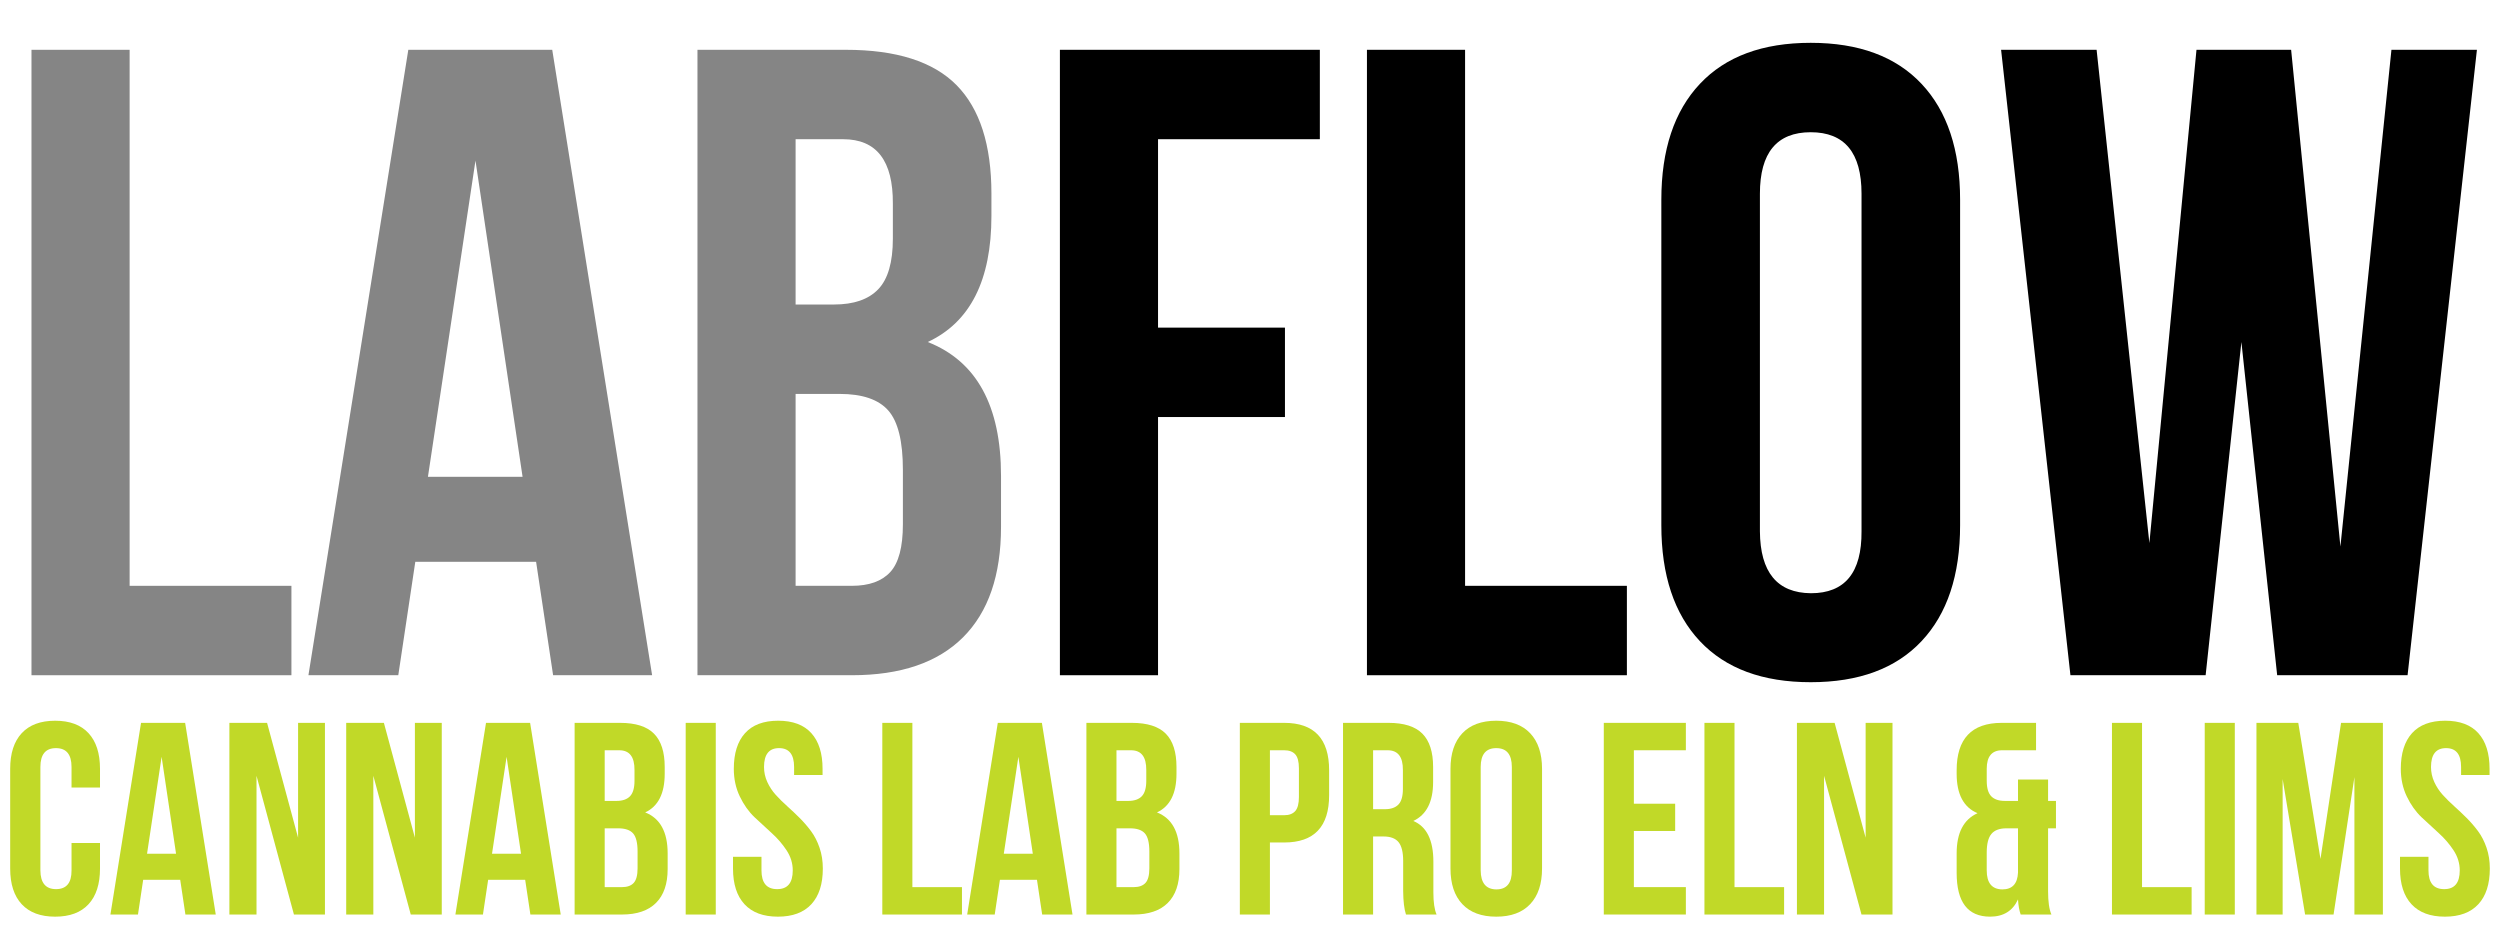 <?xml version="1.0" encoding="UTF-8" standalone="no"?><!DOCTYPE svg PUBLIC "-//W3C//DTD SVG 1.1//EN" "http://www.w3.org/Graphics/SVG/1.1/DTD/svg11.dtd"><svg width="100%" height="100%" viewBox="0 0 600 226" version="1.1" xmlns="http://www.w3.org/2000/svg" xmlns:xlink="http://www.w3.org/1999/xlink" xml:space="preserve" xmlns:serif="http://www.serif.com/" style="fill-rule:evenodd;clip-rule:evenodd;stroke-linejoin:round;stroke-miterlimit:1.414;"><g transform="matrix(1.211,0,0,1.211,-80.953,-49.871)"><path d="M73.088,175l0,-123.949l19.448,0l0,106.23l32.067,0l0,17.719l-51.515,0Z" style="fill-opacity:0.478;fill-rule:nonzero;"/><path d="M127.974,175l19.794,-123.949l28.524,0l19.794,123.949l-19.621,0l-3.371,-22.473l-23.943,0l-3.371,22.473l-17.806,0Zm23.684,-39.328l18.756,0l-9.335,-62.666l-9.421,62.666Z" style="fill-opacity:0.478;fill-rule:nonzero;"/><path d="M205.075,175l0,-123.949l29.388,0c10.027,0 17.345,2.334 21.955,7.001c4.61,4.668 6.915,11.842 6.915,21.523l0,4.408c0,12.735 -4.207,21.062 -12.62,24.98c9.681,3.803 14.522,12.648 14.522,26.536l0,10.113c0,9.565 -2.507,16.855 -7.52,21.868c-5.014,5.013 -12.361,7.52 -22.041,7.52l-30.599,0Zm19.448,-17.719l11.151,0c3.399,0 5.935,-0.908 7.606,-2.723c1.671,-1.815 2.506,-4.97 2.506,-9.465l0,-10.804c0,-5.647 -0.965,-9.566 -2.895,-11.756c-1.931,-2.189 -5.143,-3.284 -9.638,-3.284l-8.73,0l0,38.032Zm0,-55.751l7.607,0c3.918,0 6.842,-1.009 8.773,-3.026c1.93,-2.017 2.895,-5.359 2.895,-10.026l0,-6.915c0.058,-8.528 -3.226,-12.793 -9.853,-12.793l-9.422,0l0,32.76Z" style="fill-opacity:0.478;fill-rule:nonzero;"/><path d="M276.903,175l0,-123.949l51.516,0l0,17.719l-32.068,0l0,37.341l25.153,0l0,17.719l-25.153,0l0,51.17l-19.448,0Z" style="fill-rule:nonzero;"/><path d="M337.754,175l0,-123.949l19.448,0l0,106.23l32.068,0l0,17.719l-51.516,0Z" style="fill-rule:nonzero;"/><path d="M396.098,145.266l0,-64.481c0,-9.911 2.55,-17.575 7.65,-22.992c5.1,-5.417 12.418,-8.125 21.955,-8.125c9.536,0 16.855,2.708 21.954,8.125c5.1,5.417 7.65,13.081 7.65,22.992l0,64.481c0,9.911 -2.55,17.575 -7.65,22.992c-5.099,5.417 -12.418,8.125 -21.954,8.125c-9.537,0 -16.855,-2.708 -21.955,-8.125c-5.1,-5.417 -7.65,-13.081 -7.65,-22.992Zm19.535,1.21c0.057,8.125 3.428,12.216 10.113,12.274c6.742,0 10.084,-4.091 10.026,-12.274l0,-66.901c0,-8.125 -3.356,-12.188 -10.069,-12.188c-6.714,0 -10.07,4.063 -10.07,12.188l0,66.901Z" style="fill-rule:nonzero;"/><path d="M463.432,51.051l18.929,0l10.459,97.759l9.335,-97.759l18.757,0l9.767,98.45l10.113,-98.45l16.941,0l-13.743,123.949l-25.844,0l-7.088,-66.037l-7.088,66.037l-26.795,0l-13.743,-123.949Z" style="fill-rule:nonzero;"/></g><path d="M2.444,208.452l0,-23.93c0,-3.721 0.924,-6.576 2.774,-8.565c1.85,-1.989 4.523,-2.983 8.02,-2.983c3.496,0 6.164,0.994 8.003,2.983c1.839,1.989 2.759,4.844 2.759,8.565l0,4.491l-6.833,0l0,-4.94c0,-3.016 -1.245,-4.523 -3.737,-4.523c-2.491,0 -3.737,1.507 -3.737,4.523l0,24.828c0.022,2.994 1.273,4.491 3.753,4.491c2.502,0 3.743,-1.497 3.721,-4.491l0,-6.576l6.833,0l0,6.127c0,3.721 -0.92,6.576 -2.759,8.565c-1.839,1.989 -4.507,2.983 -8.003,2.983c-3.497,0 -6.17,-0.994 -8.02,-2.983c-1.85,-1.989 -2.774,-4.844 -2.774,-8.565Z" style="fill:#c1d928;fill-rule:nonzero;"/><path d="M26.502,219.487l7.346,-46l10.586,0l7.346,46l-7.282,0l-1.251,-8.341l-8.886,0l-1.251,8.341l-6.608,0Zm8.789,-14.596l6.961,0l-3.464,-23.256l-3.497,23.256Z" style="fill:#c1d928;fill-rule:nonzero;"/><path d="M55.052,219.487l0,-46l9.046,0l7.442,27.555l0,-27.555l6.447,0l0,46l-7.442,0l-8.982,-33.297l0,33.297l-6.511,0Z" style="fill:#c1d928;fill-rule:nonzero;"/><path d="M83.088,219.487l0,-46l9.046,0l7.442,27.555l0,-27.555l6.448,0l0,46l-7.442,0l-8.982,-33.297l0,33.297l-6.512,0Z" style="fill:#c1d928;fill-rule:nonzero;"/><path d="M109.296,219.487l7.346,-46l10.585,0l7.346,46l-7.282,0l-1.251,-8.341l-8.885,0l-1.251,8.341l-6.608,0Zm8.789,-14.596l6.961,0l-3.464,-23.256l-3.497,23.256Z" style="fill:#c1d928;fill-rule:nonzero;"/><path d="M137.909,219.487l0,-46l10.907,0c3.721,0 6.437,0.866 8.148,2.598c1.711,1.732 2.566,4.395 2.566,7.988l0,1.636c0,4.726 -1.561,7.816 -4.683,9.27c3.592,1.412 5.389,4.694 5.389,9.848l0,3.753c0,3.55 -0.931,6.255 -2.791,8.116c-1.861,1.86 -4.587,2.791 -8.18,2.791l-11.356,0Zm7.218,-6.576l4.138,0c1.262,0 2.203,-0.337 2.823,-1.011c0.62,-0.673 0.93,-1.844 0.93,-3.512l0,-4.01c0,-2.096 -0.358,-3.55 -1.074,-4.363c-0.717,-0.812 -1.909,-1.219 -3.577,-1.219l-3.24,0l0,14.115Zm0,-20.691l2.823,0c1.454,0 2.539,-0.374 3.256,-1.122c0.716,-0.749 1.074,-1.989 1.074,-3.721l0,-2.567c0.022,-3.165 -1.197,-4.747 -3.657,-4.747l-3.496,0l0,12.157Z" style="fill:#c1d928;fill-rule:nonzero;"/><rect x="164.566" y="173.487" width="7.218" height="46" style="fill:#c1d928;fill-rule:nonzero;"/><path d="M175.922,208.452l0,-2.823l6.833,0l0,3.272c0,2.994 1.251,4.491 3.753,4.491c0,0 0.01,0 0.032,0c2.48,0 3.721,-1.497 3.721,-4.491c0,-1.711 -0.492,-3.315 -1.476,-4.812c-0.984,-1.497 -2.16,-2.865 -3.528,-4.106l-4.171,-3.849c-1.411,-1.347 -2.593,-3.015 -3.544,-5.004c-0.952,-1.989 -1.428,-4.192 -1.428,-6.608c0,-3.721 0.899,-6.576 2.695,-8.565c1.796,-1.989 4.448,-2.983 7.955,-2.983c3.508,0 6.159,0.994 7.956,2.983c1.796,1.989 2.694,4.844 2.694,8.565l0,1.475l-6.832,0l0,-1.924c0,-3.016 -1.203,-4.523 -3.609,-4.523c-2.406,0 -3.609,1.507 -3.609,4.523c0,1.261 0.262,2.464 0.786,3.608c0.524,1.144 1.203,2.176 2.037,3.096c0.834,0.919 1.753,1.828 2.759,2.726c1.005,0.899 1.999,1.84 2.983,2.823c0.984,0.984 1.892,2.037 2.727,3.16c0.834,1.123 1.513,2.449 2.036,3.978c0.524,1.529 0.786,3.192 0.786,4.988c0,3.721 -0.919,6.576 -2.758,8.565c-1.839,1.989 -4.513,2.983 -8.02,2.983c-3.507,0 -6.18,-0.994 -8.019,-2.983c-1.84,-1.989 -2.759,-4.844 -2.759,-8.565Z" style="fill:#c1d928;fill-rule:nonzero;"/><path d="M211.753,219.487l0,-46l7.218,0l0,39.424l11.901,0l0,6.576l-19.119,0Z" style="fill:#c1d928;fill-rule:nonzero;"/><path d="M232.123,219.487l7.346,-46l10.585,0l7.346,46l-7.281,0l-1.251,-8.341l-8.886,0l-1.251,8.341l-6.608,0Zm8.789,-14.596l6.961,0l-3.464,-23.256l-3.497,23.256Z" style="fill:#c1d928;fill-rule:nonzero;"/><path d="M260.736,219.487l0,-46l10.907,0c3.721,0 6.437,0.866 8.148,2.598c1.711,1.732 2.566,4.395 2.566,7.988l0,1.636c0,4.726 -1.561,7.816 -4.683,9.27c3.592,1.412 5.389,4.694 5.389,9.848l0,3.753c0,3.55 -0.931,6.255 -2.791,8.116c-1.861,1.86 -4.587,2.791 -8.18,2.791l-11.356,0Zm7.218,-6.576l4.138,0c1.262,0 2.203,-0.337 2.823,-1.011c0.62,-0.673 0.93,-1.844 0.93,-3.512l0,-4.01c0,-2.096 -0.358,-3.55 -1.074,-4.363c-0.717,-0.812 -1.909,-1.219 -3.577,-1.219l-3.24,0l0,14.115Zm0,-20.691l2.823,0c1.454,0 2.539,-0.374 3.256,-1.122c0.716,-0.749 1.074,-1.989 1.074,-3.721l0,-2.567c0.022,-3.165 -1.197,-4.747 -3.657,-4.747l-3.496,0l0,12.157Z" style="fill:#c1d928;fill-rule:nonzero;"/><path d="M297.562,219.487l0,-46l10.65,0c7.185,0 10.778,3.796 10.778,11.387l0,5.967c0,7.57 -3.593,11.356 -10.778,11.356l-3.432,0l0,17.29l-7.218,0Zm7.218,-23.834l3.432,0c1.176,0 2.058,-0.332 2.646,-0.995c0.589,-0.663 0.883,-1.785 0.883,-3.368l0,-6.897c0,-1.582 -0.294,-2.7 -0.883,-3.352c-0.588,-0.652 -1.47,-0.978 -2.646,-0.978l-3.432,0l0,15.59Z" style="fill:#c1d928;fill-rule:nonzero;"/><path d="M322.326,219.487l0,-46l10.907,0c3.721,0 6.437,0.866 8.148,2.598c1.711,1.732 2.566,4.395 2.566,7.988l0,3.624c0,4.727 -1.583,7.838 -4.748,9.335c3.208,1.347 4.812,4.609 4.812,9.784l0,7.378c0,2.352 0.257,4.117 0.77,5.293l-7.346,0c-0.428,-1.305 -0.652,-3.187 -0.673,-5.646l0,-7.218c0,-2.095 -0.369,-3.598 -1.107,-4.507c-0.738,-0.908 -1.941,-1.363 -3.609,-1.363l-2.502,0l0,18.734l-7.218,0Zm7.218,-25.278l2.823,0c1.454,0 2.539,-0.374 3.256,-1.123c0.716,-0.748 1.074,-1.999 1.074,-3.753l0,-4.523c0.022,-3.165 -1.197,-4.747 -3.657,-4.747l-3.496,0l0,14.146Z" style="fill:#c1d928;fill-rule:nonzero;"/><path d="M348.117,208.452l0,-23.93c0,-3.679 0.946,-6.523 2.839,-8.533c1.893,-2.01 4.609,-3.015 8.148,-3.015c3.539,0 6.255,1.005 8.148,3.015c1.892,2.01 2.839,4.854 2.839,8.533l0,23.93c0,3.678 -0.947,6.522 -2.839,8.533c-1.893,2.01 -4.609,3.015 -8.148,3.015c-3.539,0 -6.255,-1.005 -8.148,-3.015c-1.893,-2.011 -2.839,-4.855 -2.839,-8.533Zm7.25,0.449c0.021,3.015 1.272,4.534 3.753,4.555c2.502,0 3.742,-1.518 3.721,-4.555l0,-24.828c0,-3.016 -1.246,-4.523 -3.737,-4.523c-2.491,0 -3.737,1.507 -3.737,4.523l0,24.828Z" style="fill:#c1d928;fill-rule:nonzero;"/><path d="M384.911,219.487l0,-46l19.696,0l0,6.576l-12.479,0l0,12.831l9.912,0l0,6.544l-9.912,0l0,13.473l12.479,0l0,6.576l-19.696,0Z" style="fill:#c1d928;fill-rule:nonzero;"/><path d="M409.066,219.487l0,-46l7.217,0l0,39.424l11.901,0l0,6.576l-19.118,0Z" style="fill:#c1d928;fill-rule:nonzero;"/><path d="M431.264,219.487l0,-46l9.046,0l7.442,27.555l0,-27.555l6.447,0l0,46l-7.442,0l-8.982,-33.297l0,33.297l-6.511,0Z" style="fill:#c1d928;fill-rule:nonzero;"/><path d="M469.597,209.51l0,-4.683c0,-4.94 1.668,-8.158 5.004,-9.655c-3.336,-1.412 -5.004,-4.566 -5.004,-9.463l0,-0.835c0,-7.57 3.593,-11.366 10.778,-11.387l8.276,0l0,6.576l-8.148,0c-2.459,0 -3.688,1.486 -3.688,4.459l0,2.855c0,1.753 0.363,2.999 1.09,3.737c0.727,0.737 1.807,1.106 3.24,1.106l3.176,0l0,-5.132l7.217,0l0,5.132l1.893,0l0,6.576l-1.893,0l0,15.109c0,2.502 0.268,4.363 0.802,5.582l-7.378,0c-0.342,-0.963 -0.556,-2.171 -0.641,-3.625c-1.262,2.759 -3.497,4.138 -6.705,4.138c-5.346,0 -8.019,-3.497 -8.019,-10.49Zm7.218,-0.609c0,3.015 1.251,4.534 3.753,4.555c2.373,0 3.624,-1.337 3.753,-4.01l0,-10.65l-2.759,0c-1.668,0 -2.876,0.449 -3.625,1.348c-0.748,0.898 -1.122,2.395 -1.122,4.491l0,4.266Z" style="fill:#c1d928;fill-rule:nonzero;"/><path d="M506.872,219.487l0,-46l7.217,0l0,39.424l11.901,0l0,6.576l-19.118,0Z" style="fill:#c1d928;fill-rule:nonzero;"/><rect x="529.134" y="173.487" width="7.218" height="46" style="fill:#c1d928;fill-rule:nonzero;"/><path d="M541.548,219.487l0,-46l10.041,0l5.325,32.655l4.94,-32.655l10.04,0l0,46l-6.833,0l0,-32.977l-5.004,32.977l-6.832,0l-5.39,-32.527l0,32.527l-6.287,0Z" style="fill:#c1d928;fill-rule:nonzero;"/><path d="M576,208.452l0,-2.823l6.833,0l0,3.272c0,2.994 1.251,4.491 3.753,4.491c0,0 0.01,0 0.032,0c2.481,0 3.721,-1.497 3.721,-4.491c0,-1.711 -0.492,-3.315 -1.476,-4.812c-0.983,-1.497 -2.16,-2.865 -3.528,-4.106l-4.17,-3.849c-1.412,-1.347 -2.593,-3.015 -3.545,-5.004c-0.952,-1.989 -1.428,-4.192 -1.428,-6.608c0,-3.721 0.899,-6.576 2.695,-8.565c1.796,-1.989 4.448,-2.983 7.955,-2.983c3.508,0 6.159,0.994 7.956,2.983c1.796,1.989 2.694,4.844 2.694,8.565l0,1.475l-6.832,0l0,-1.924c0,-3.016 -1.203,-4.523 -3.609,-4.523c-2.406,0 -3.609,1.507 -3.609,4.523c0,1.261 0.262,2.464 0.786,3.608c0.524,1.144 1.203,2.176 2.037,3.096c0.834,0.919 1.754,1.828 2.759,2.726c1.005,0.899 1.999,1.84 2.983,2.823c0.984,0.984 1.893,2.037 2.727,3.16c0.834,1.123 1.513,2.449 2.037,3.978c0.524,1.529 0.785,3.192 0.785,4.988c0,3.721 -0.919,6.576 -2.758,8.565c-1.839,1.989 -4.513,2.983 -8.02,2.983c-3.507,0 -6.18,-0.994 -8.019,-2.983c-1.839,-1.989 -2.759,-4.844 -2.759,-8.565Z" style="fill:#c1d928;fill-rule:nonzero;"/></svg>
